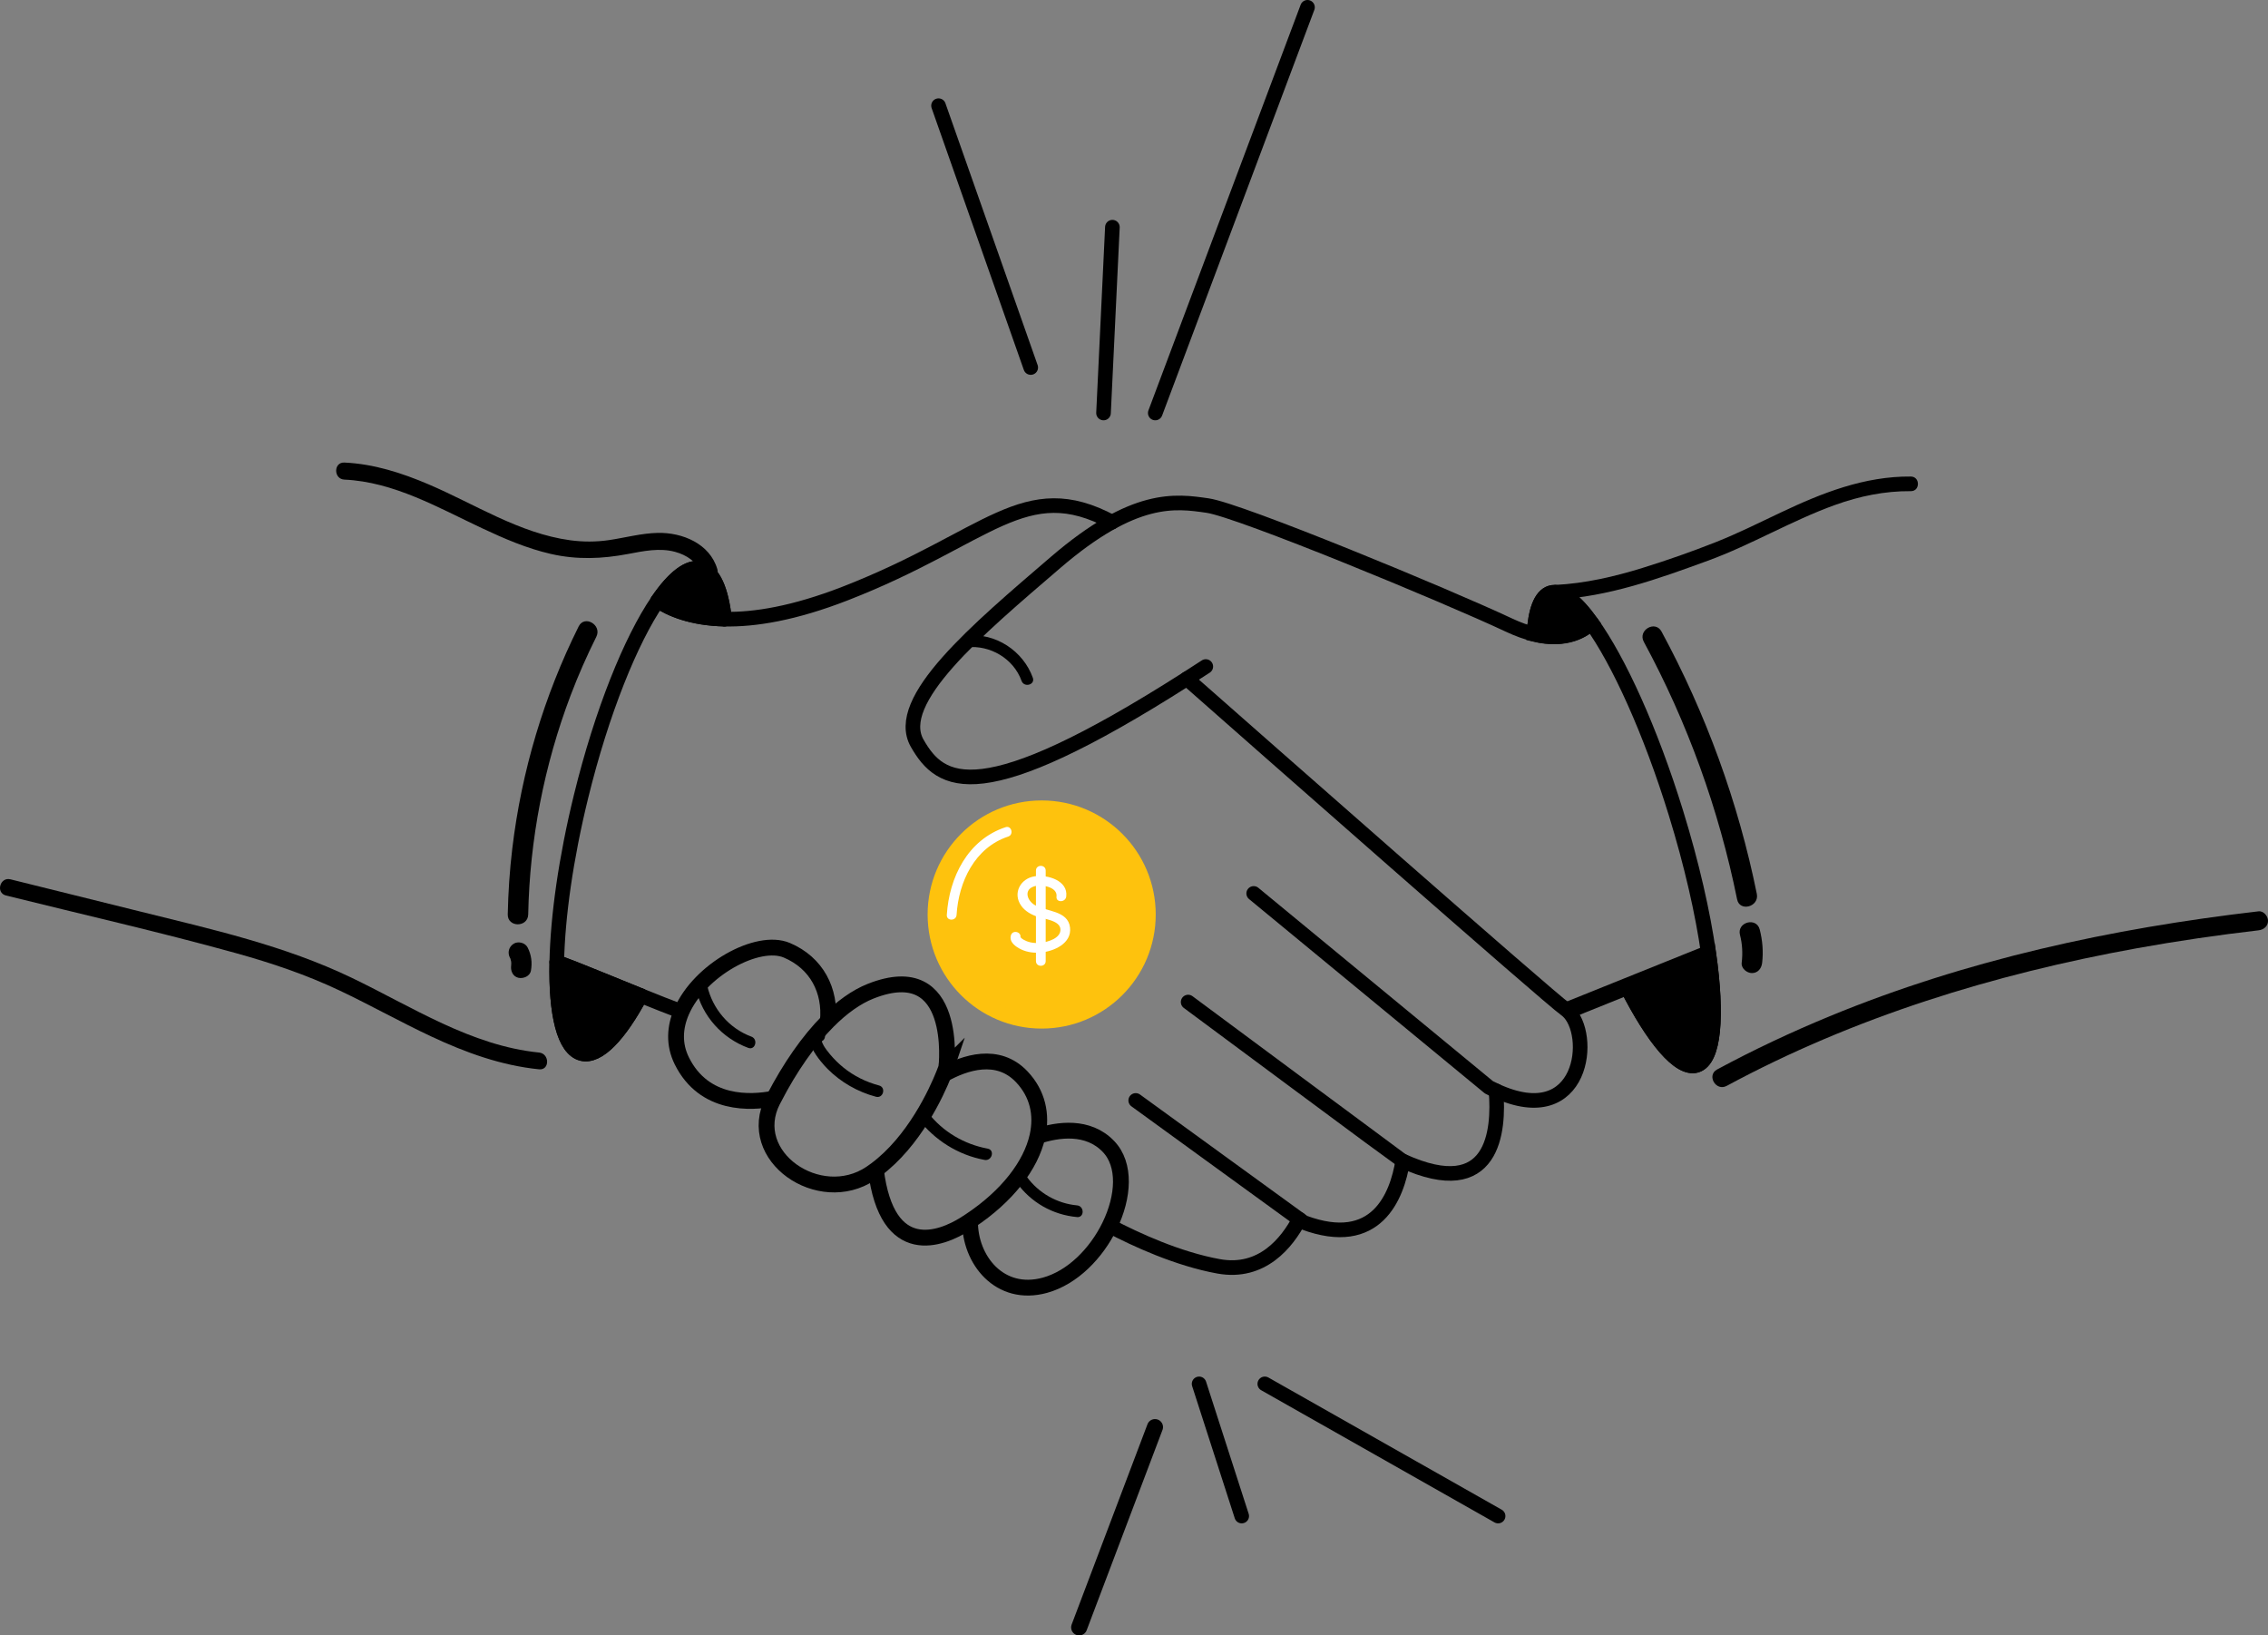 <?xml version="1.0" encoding="UTF-8"?>
<svg id="Layer_1" data-name="Layer 1" xmlns="http://www.w3.org/2000/svg" viewBox="0 0 1862.48 1342.83">
  <rect x="0" y="0" width="1862.48" height="1342.83" fill="#808080" stroke="none"/>
  <defs>
    <style>
      .cls-1, .cls-2, .cls-3 {
        stroke-width: 12px;
      }

      .cls-1, .cls-2, .cls-4 {
        stroke-linecap: round;
        stroke-linejoin: round;
      }

      .cls-1, .cls-2, .cls-4, .cls-5, .cls-6, .cls-7, .cls-8 {
        stroke: #000;
      }

      .cls-1, .cls-4, .cls-5, .cls-6, .cls-8 {
        fill: none;
      }

      .cls-3 {
        fill: #fec20d;
        stroke: #fec20d;
      }

      .cls-3, .cls-5, .cls-6, .cls-7, .cls-8 {
        stroke-miterlimit: 10;
      }

      .cls-9 {
        fill: #fff;
      }

      .cls-4 {
        stroke-width: 13.19px;
      }

      .cls-5 {
        stroke-width: 14.04px;
      }

      .cls-6, .cls-7 {
        stroke-width: 12.35px;
      }

      .cls-8 {
        stroke-width: 12.98px;
      }
     .hand-shake{
       animation: hand-shake 0.8s linear infinite alternate;
       transform-origin: bottom right;
       transform-box: border-box;
      }

    @keyframes hand-shake {
        0%   { transform: rotate(-0deg); }
        100% { transform: rotate(2deg); }
}

.coin{
  animation: coin 0.8s linear infinite alternate;
       transform-origin: bottom right;
       transform-box: border-box;
}

 @keyframes coin {
        0%   { transform: rotate(-0deg); }
        100% { transform: rotate(15deg); }
}

.hand-shake1{
  animation: hand-shake1 0.8s linear infinite alternate;
       transform-origin: bottom right;
       transform-box: border-box;
}


    @keyframes hand-shake1 {
        0%   { transform: rotate(-0deg); }
        100% { transform: rotate(8deg); }
}
    </style>
  </defs>
  <g class="hand-shake">
    <path class="cls-2" d="M526.1,817.43c-17.44,32.55-34.84,50.96-48.24,47.67-14.64-3.59-21.54-32.38-20.64-75.22,16.28,5.99,43.64,17.37,68.88,27.55Z"/>
    <path class="cls-2" d="M594.99,508.36c-26.96-.59-44.4-8.07-54.9-15.07,12.97-18.99,25.37-28.86,35.48-26.38,10.35,2.54,16.83,17.67,19.42,41.45Z"/>
    <path class="cls-7" d="M1306.81,511.39c-5.47,5.44-19.99,15.85-46.96,9.34,1.11-19.16,5.56-31.34,13.57-33.81,8.71-2.69,20.42,6.48,33.39,24.47Z"/>
    <path class="cls-1" d="M594.99,508.36c-2.59-23.78-9.07-38.91-19.42-41.45-10.11-2.48-22.51,7.39-35.48,26.38-22.11,32.37-45.9,91.25-62.91,160.56-12.54,51.08-19.18,98.85-19.96,136.03-.9,42.84,6,71.63,20.64,75.22,13.4,3.29,30.8-15.12,48.24-47.67"/>
    <path d="M589.05,467.27c-6.13-20.88-28.71-30.18-48.92-29.72-13.54.3-26.68,3.95-40,5.92-10.54,1.56-21.4,1.56-31.96.12-41.64-5.67-78.17-29.66-116.16-45.87-22.12-9.44-45.01-16.81-69.2-17.92-9.01-.41-8.99,13.59,0,14,40.69,1.86,77.06,23.04,113.06,39.93,18.15,8.52,36.8,16.59,56.42,21.08,21.55,4.93,42.06,4.11,63.66.02,12.55-2.38,25.77-5.14,38.38-1.73,9.34,2.53,18.38,8.16,21.24,17.89,2.53,8.63,16.05,4.95,13.5-3.72h0Z"/>
    <path class="cls-1" d="M540.09,493.29c10.5,7,27.94,14.48,54.9,15.07,24.53.54,56.95-4.64,99.21-21.09,117.7-45.82,147-97.15,219.01-58.57"/>
    <path class="cls-1" d="M457.22,789.88c16.28,5.99,43.64,17.37,68.88,27.55,12.17,4.92,23.85,9.56,33.56,13.18"/>
    <path class="cls-1" d="M1306.81,511.39c-5.47,5.44-19.99,15.85-46.96,9.34-6.21-1.5-13.08-3.9-20.65-7.46-51-24-220.96-94.28-247.48-98.14s-60.15-8.87-124.83,46.63c-64.69,55.51-133.69,113.51-113.69,148.51,19.42,33.99,51.11,55.72,221.45-52.97,5.06-3.22,10.24-6.57,15.55-10.03"/>
    <path class="cls-1" d="M1029.53,733.58l193.17,159.19c1.98,1.03,3.92,1.98,5.82,2.85,72.18,33.14,80.29-47.15,58.47-65.84-.42-.36-.85-.7-1.29-1.01-14.24-10.08-254.32-221.48-311.05-271.47"/>
    <path class="cls-1" d="M975.7,822.77s175.16,130.02,176.22,130.5c74.91,33.98,79.35-24.81,76.6-57.65"/>
    <path class="cls-1" d="M932.65,903.55l138.05,100.22c59.73,22.22,76.53-21.63,81.22-50.5"/>
    <path class="cls-1" d="M911.26,1006.54c21.64,11.38,55.91,27.13,89.44,33.23,35.81,6.51,56.36-19.63,66.35-38.65"/>
    <path class="cls-8" d="M777.2,876.27s-.73,2.16-2.22,5.86c-5.99,14.95-24.22,54.95-55.72,78.35-1.4,1.05-2.82,2.05-4.27,3.02-42.21,28.23-103.79-14.23-80.33-59.95.26-.51.52-1.02.78-1.52h.01c13.44-25.91,28.62-47.6,44.37-63.43,11.57-11.64,23.45-20.11,35.17-24.75,72.66-28.73,62.21,62.42,62.21,62.42Z"/>
    <path class="cls-8" d="M774.98,882.13c17.12-9.54,44.41-18.95,64.22,2.14,12.88,13.71,16.72,30.79,12.75,48.62-5.33,23.95-24.78,49.25-55.36,69.55-1.44.95-2.9,1.9-4.39,2.83-18.78,11.77-63.72,30.25-72.94-44.79"/>
    <path class="cls-8" d="M851.95,932.89c16.95-5.56,41.47-9.02,58.25,8.38,14.46,14.98,12.65,41.41,1.06,65.27-10.87,22.35-30.33,42.44-53.06,48.73-37.32,10.32-62.03-20.97-61.61-52.83"/>
    <path class="cls-8" d="M679.82,838.6c2.49-25.24-9.15-47.95-33.62-58.33-23.98-10.18-71.73,16.09-86.54,50.34-5.57,12.88-6.48,26.89.28,40.51,18.31,36.89,56.75,34.6,75.5,30.91h.01"/>
    <polyline class="cls-5" points="1403.11 783.03 1335.99 810.05 1286.99 829.78"/>
    <path class="cls-6" d="M1335.99,810.05c21.96,43.21,43.32,68.78,57.13,64.52,14.39-4.45,17.29-40.22,9.99-91.54-4.74-33.39-13.81-73.36-26.84-115.56-20.93-67.78-47.07-125.05-69.46-156.08-12.97-17.99-24.68-27.16-33.39-24.47-8.01,2.47-12.46,14.65-13.57,33.81"/>
    <path d="M1277.2,492.27c43.55-2.22,84.68-17.04,125.26-31.86,35.79-13.07,68.66-32.9,104.48-45.79,20.1-7.23,40.85-11.53,62.26-11.34,7.72.07,7.73-11.93,0-12-38.19-.33-73.01,13.48-106.97,29.6-17.6,8.35-35.05,17.06-53.18,24.24-19.7,7.81-39.86,14.87-60.09,21.15-23.37,7.25-47.27,12.76-71.77,14.01-7.68.39-7.73,12.39,0,12h0Z"/>
    <path d="M433.77,750.83c1.22-61.58,13.11-122.65,34.96-180.23,6.18-16.28,13.22-32.2,20.99-47.79,4.81-9.65-9.68-18.17-14.51-8.48-28.5,57.18-46.89,118.83-54.5,182.26-2.16,18.01-3.38,36.11-3.74,54.24-.21,10.81,16.59,10.81,16.8,0h0Z"/>
    <path d="M436,796.99c1.18-6.73.38-12.94-2.74-19.06-2-3.92-7.83-5.37-11.49-3.01-4,2.58-5.15,7.3-3.01,11.49,1.08,2.11-.17-1.11.5,1.17.24.83.48,1.66.62,2.52-.22-1.41-.02.99-.02,1.21,0,.32-.31,2.66-.05,1.2-.75,4.31,1.15,9.26,5.87,10.33,4.09.93,9.52-1.24,10.33-5.87h0Z"/>
    <path d="M1349.9,526.98c35.86,66.26,61.63,137.6,76.6,211.44,2.15,10.59,18.34,6.11,16.2-4.47-15.25-75.21-41.77-147.97-78.29-215.45-5.15-9.51-19.66-1.04-14.51,8.48h0Z"/>
    <path d="M1428.87,767.64c1.96,7.61,2.32,15.14,1.4,22.94-.53,4.51,4.24,8.4,8.4,8.4,4.98,0,7.87-3.87,8.4-8.4,1.08-9.22.31-18.42-2-27.4-2.69-10.46-18.9-6.03-16.2,4.47h0Z"/>
    <path d="M571.54,811.94c5.07,22.37,21.52,40.57,42.94,48.47,5.81,2.14,8.31-7.13,2.55-9.26-18.33-6.76-31.94-22.81-36.23-41.76-1.36-6.02-10.62-3.47-9.26,2.55h0Z"/>
    <path d="M671.58,845.96c-16.28,4.83,2.38,26.04,7.93,31.62,10.98,11.05,24.8,18.94,39.83,22.95,5.98,1.59,8.53-7.66,2.55-9.26-10.68-2.85-20.71-7.78-29.31-14.77-3.99-3.24-7.69-6.9-10.98-10.84-1.86-2.24-3.72-4.6-5.19-7.12-.51-.87-.81-1.75-1.27-2.62l-.2-.96c.18-1.14-.09-1.06-.81.25,5.91-1.75,3.39-11.02-2.55-9.26h0Z"/>
    <path d="M753.83,918.44c13.55,17.62,32.78,29.88,54.72,33.95,6.04,1.12,8.63-8.13,2.55-9.26-19.31-3.58-36.96-13.9-48.99-29.54-3.71-4.83-12.06-.05-8.29,4.85h0Z"/>
    <path d="M834.86,971.01c11.78,16.32,29.56,26.48,49.61,28.31,6.15.56,6.11-9.04,0-9.6-16.38-1.5-31.69-10.21-41.32-23.56-3.58-4.96-11.91-.18-8.29,4.85h0Z"/>
    <path d="M794.02,531.5c19.07-2.02,38.32,9.27,44.88,27.54,2.07,5.77,11.35,3.28,9.26-2.55-7.9-22.02-30.64-37.08-54.14-34.59-6.08.64-6.15,10.25,0,9.6h0Z"/>
  </g>
  <path class="hand-shake1" d="M4.91,735.28c62.87,15.6,126.2,29.98,188.63,47.27,29.18,8.08,57.83,17.74,85.23,30.71,25.4,12.03,49.91,25.84,75.36,37.76,28.19,13.21,57.43,23.85,88.57,26.98,8.81.88,8.75-12.89,0-13.77-55.91-5.61-104.39-37.61-153.89-61.39-55.18-26.51-114.8-39.8-173.89-54.46-35.45-8.79-70.9-17.59-106.35-26.38-8.6-2.13-12.27,11.14-3.66,13.28h0Z"/>
  <path d="M1417.94,891.61c104.78-56.54,219.67-91.81,336.53-112.95,33.24-6.01,66.67-10.88,100.22-14.78,4.18-.49,7.8-3.24,7.8-7.8,0-3.84-3.59-8.29-7.8-7.8-60.17,6.99-120.02,16.89-178.97,30.89-58.98,14.01-117.06,32.1-173.12,55.22-31.56,13.02-62.47,27.53-92.52,43.74-8.84,4.77-.97,18.24,7.87,13.47h0Z"/>
  <line class="cls-1" x1="906.21" y1="339.11" x2="913.5" y2="186.54"/>
  <line class="cls-1" x1="948.7" y1="339.11" x2="1073.71" y2="6"/>
  <line class="cls-1" x1="846.44" y1="301.77" x2="770.72" y2="86.77"/>
  <line class="cls-1" x1="984.7" y1="1136.28" x2="1019.7" y2="1244.81"/>
  <line class="cls-4" x1="948.47" y1="1171.77" x2="886.2" y2="1336.24"/>
  <line class="cls-1" x1="1038.65" y1="1136.28" x2="1230.24" y2="1244.81"/>
  <path class="cls-7" d="M1393.12,874.57c-13.81,4.26-35.17-21.31-57.13-64.52l67.12-27.02c7.3,51.32,4.4,87.09-9.99,91.54Z"/>
  <g class="coin">
    <circle class="cls-3" cx="855.42" cy="750.89" r="87.66"/>
    <path class="cls-9" d="M875.59,736.11c1.67-13.18-15.42-18.09-25.73-16.62-11.81,1.68-18.45,13.86-11.34,24.06,3.36,4.82,8.52,7.51,13.96,9.34,5.11,1.72,18,2.9,18.35,10.13.35,7.41-10.23,10.39-15.94,11.08-2.99.36-6.13.27-9.06-.43-1.75-.42-3.4-1.03-4.96-1.93-.74-.4-1.44-.87-2.1-1.4-.99-1.29-1.29-1.36-.91-.22,1.46-4.95-6.26-7.06-7.71-2.13-1.64,5.58,4.13,9.55,8.56,11.62,5.02,2.34,10.7,3.02,16.18,2.49,10.7-1.05,25.3-7.45,23.82-20.48-1.61-14.23-19.73-13-29.07-18.57-6.5-3.88-9.01-12.8-.08-15.38,5.8-1.68,19.04.57,18.04,8.45-.64,5.09,7.36,5.05,8,0h0Z"/>
    <path class="cls-9" d="M850.72,714.82c0,24.77,0,49.54,0,74.31,0,5.15,8,5.16,8,0,0-24.77,0-49.54,0-74.31,0-5.15-8-5.16-8,0h0Z"/>
    <path class="cls-9" d="M785.54,751.24c1.65-27.15,14.93-55.29,42.36-64.33,4.87-1.6,2.78-9.33-2.13-7.71-31.01,10.22-46.35,41.16-48.24,72.05-.31,5.14,7.69,5.12,8,0h0Z"/>
  </g>
</svg>